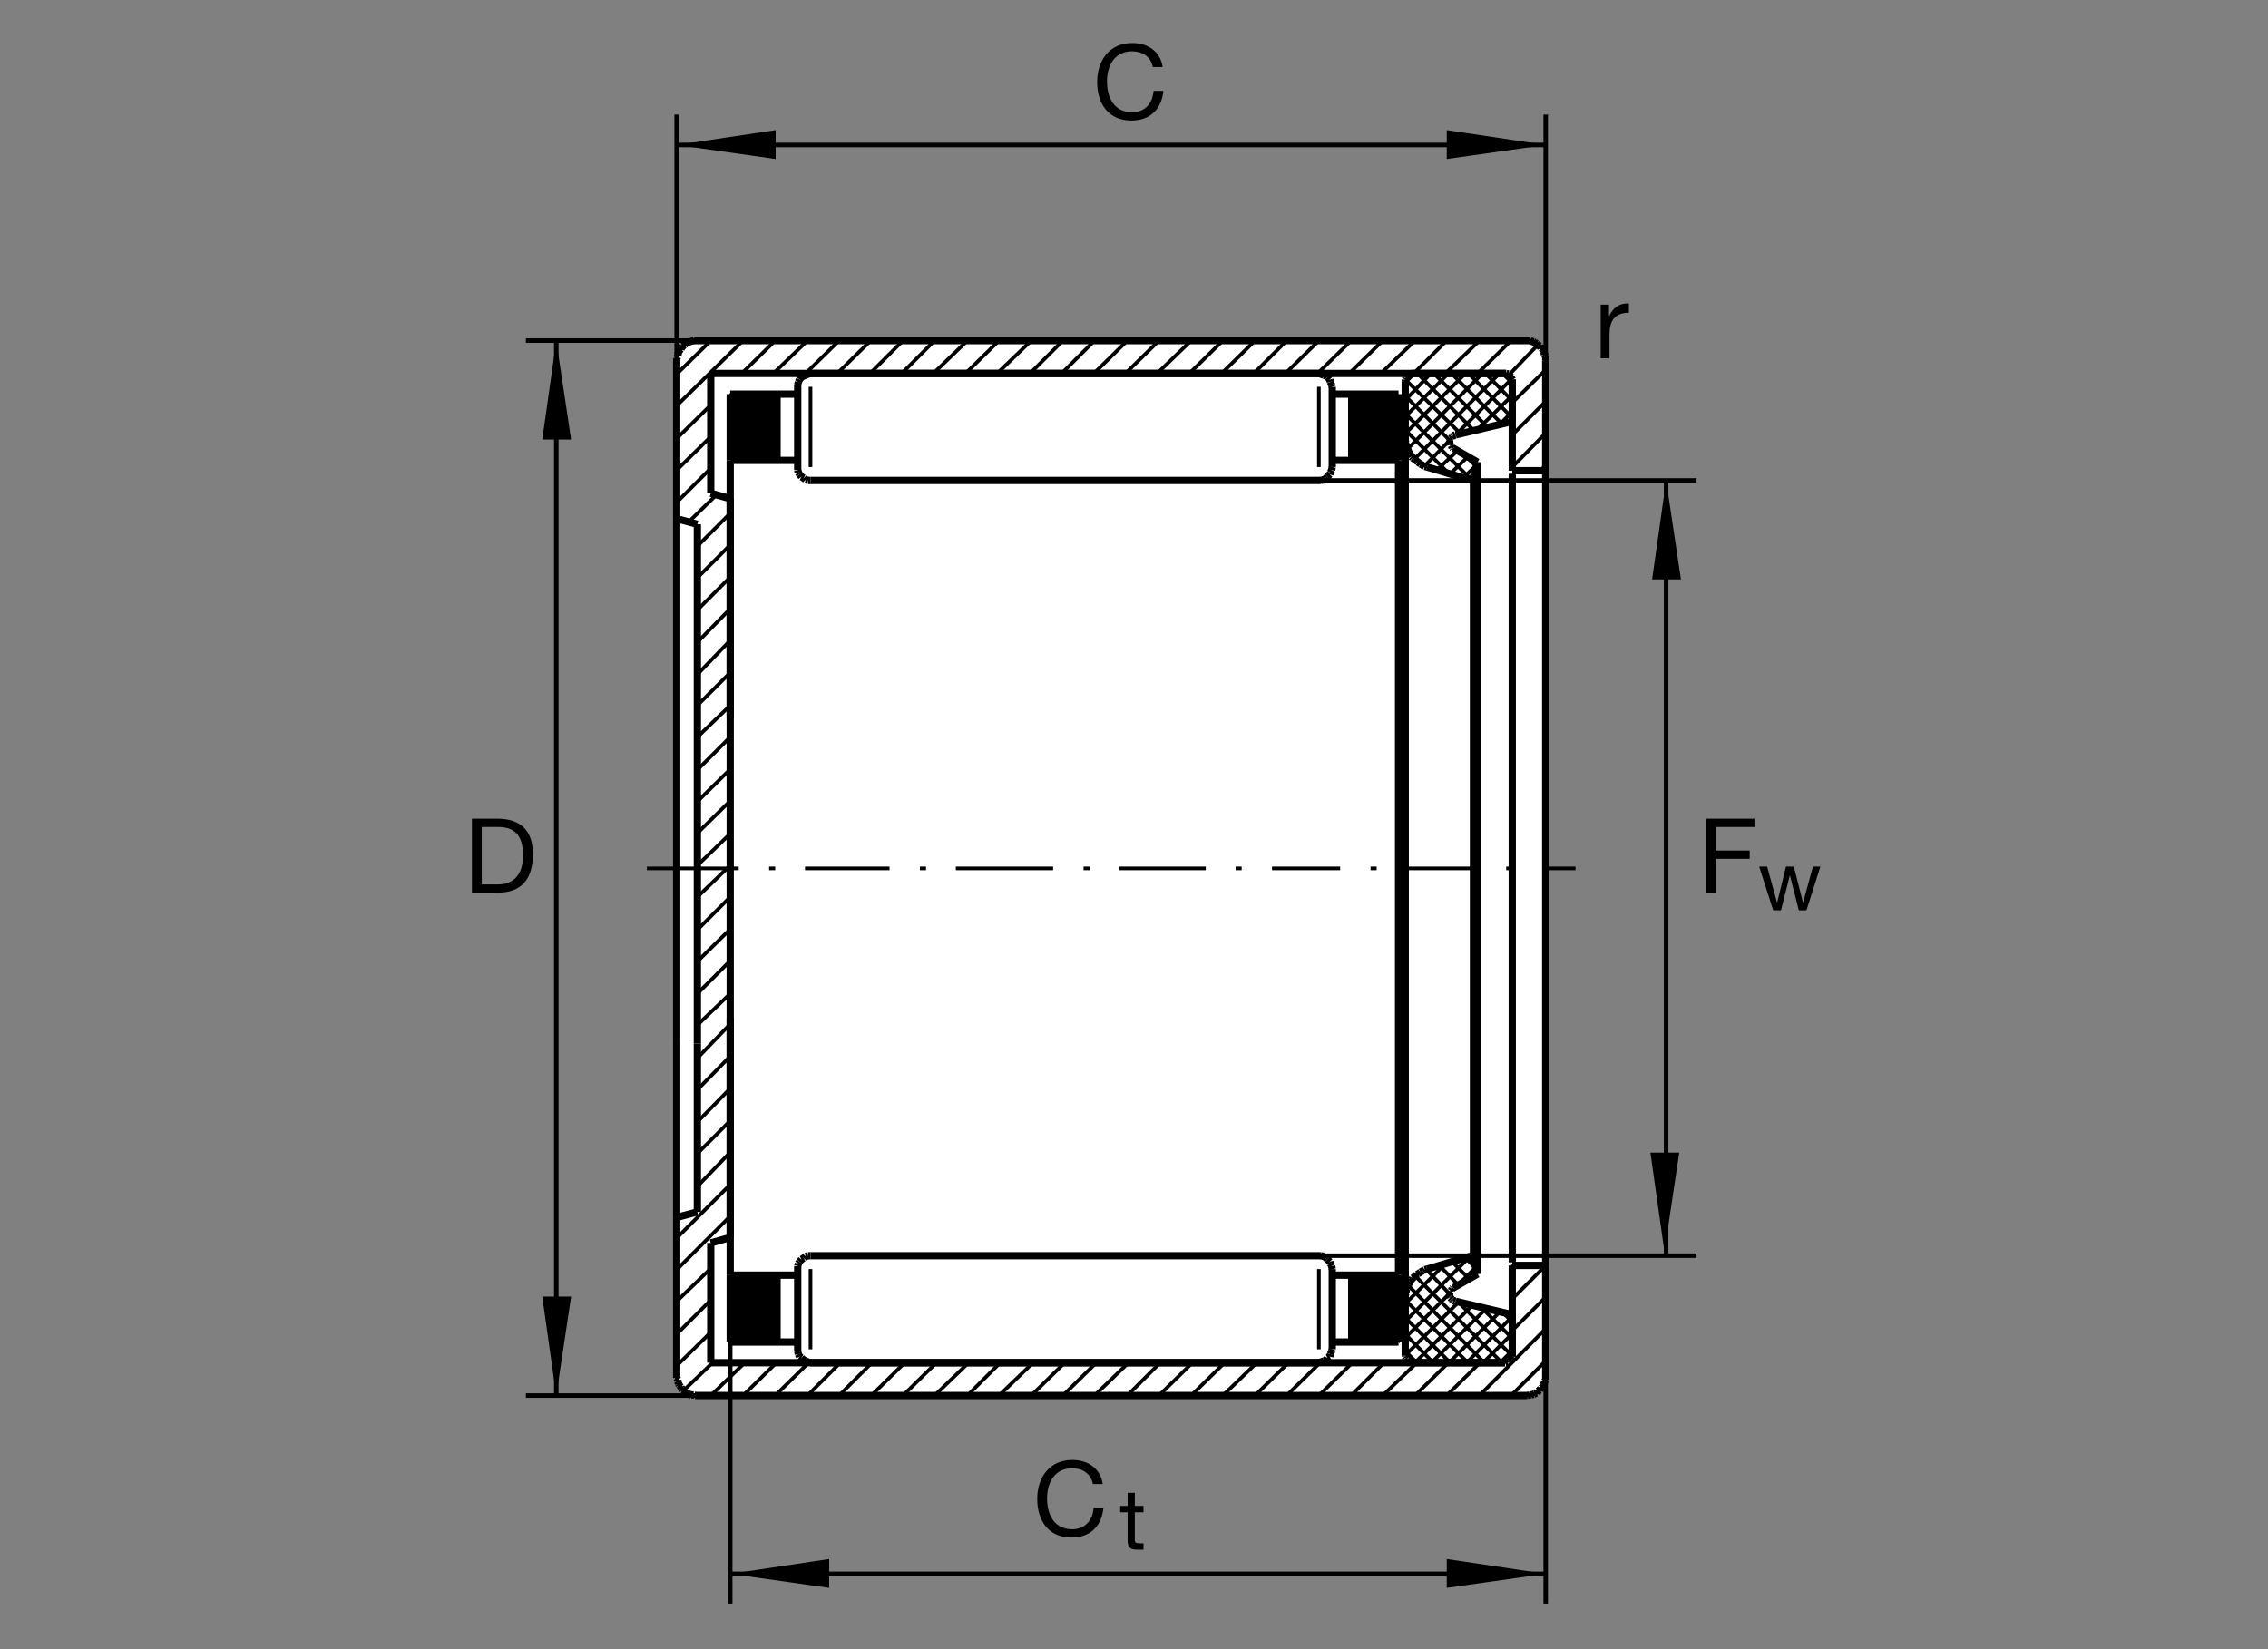 <?xml version="1.0" encoding="utf-8"?>
<!-- Generator: Adobe Illustrator 22.1.0, SVG Export Plug-In . SVG Version: 6.00 Build 0)  -->
<svg version="1.1" xmlns="http://www.w3.org/2000/svg" xmlns:xlink="http://www.w3.org/1999/xlink" x="0px" y="0px"
	 viewBox="0 0 779.529 566.929" style="enable-background:new 0 0 779.529 566.929;" xml:space="preserve">
<rect x="0" y="0" width="779.529" height="566.929" fill="#808080" stroke="none"/>
<style type="text/css">
	.st0{fill:none;}
	.st1{fill-rule:evenodd;clip-rule:evenodd;fill:#FFFFFF;}
	
		.st2{fill-rule:evenodd;clip-rule:evenodd;fill:none;stroke:#000000;stroke-width:1.25;stroke-linejoin:round;stroke-miterlimit:10;}
	.st3{fill-rule:evenodd;clip-rule:evenodd;fill:none;stroke:#000000;stroke-width:2.5;stroke-linejoin:round;stroke-miterlimit:10;}
	
		.st4{fill-rule:evenodd;clip-rule:evenodd;fill:none;stroke:#000000;stroke-width:1.559;stroke-linejoin:round;stroke-miterlimit:10;}
	.st5{fill-rule:evenodd;clip-rule:evenodd;}
</style>
<g id="Ebene_1">
	<rect class="st0" width="779.529" height="566.929"/>
	<polyline class="st1" points="525.003,479.739 238.857,479.739 238.438,479.529 237.605,479.529 235.721,478.902 235.303,478.277 
		234.678,477.857 234.261,477.232 234.051,476.812 233.423,476.184 233.213,475.769 233.003,474.929 233.003,474.304 
		232.586,473.679 232.586,123.155 233.003,122.527 233.003,121.9 233.213,121.065 233.423,120.645 234.051,120.017 234.261,119.6 
		234.678,118.972 235.303,118.557 235.721,118.137 236.353,117.72 237.605,117.3 238.438,117.095 525.837,117.095 526.258,117.3 
		527.095,117.508 527.513,117.72 528.14,118.137 528.557,118.557 529.182,118.972 529.6,119.6 530.229,120.017 530.44,120.645 
		530.645,121.065 530.857,121.9 531.272,122.527 531.272,474.304 530.857,474.929 530.645,475.769 530.44,476.184 530.229,476.812 
		529.6,477.232 529.182,477.857 528.557,478.277 528.14,478.902 527.513,479.112 527.095,479.324 526.258,479.529 525.837,479.529 
		525.003,479.739 	"/>
	<polygon class="st2" points="525.003,479.739 238.857,479.739 238.438,479.529 237.605,479.529 235.721,478.902 235.303,478.277 
		234.678,477.857 234.261,477.232 234.051,476.812 233.423,476.184 233.213,475.769 233.003,474.929 233.003,474.304 
		232.586,473.679 232.586,123.155 233.003,122.527 233.003,121.9 233.213,121.065 233.423,120.645 234.051,120.017 234.261,119.6 
		234.678,118.972 235.303,118.557 235.721,118.137 236.353,117.72 237.605,117.3 238.438,117.095 525.837,117.095 526.258,117.3 
		527.095,117.508 527.513,117.72 528.14,118.137 528.557,118.557 529.182,118.972 529.6,119.6 530.229,120.017 530.44,120.645 
		530.645,121.065 530.857,121.9 531.272,122.527 531.272,474.304 530.857,474.929 530.645,475.769 530.44,476.184 530.229,476.812 
		529.6,477.232 529.182,477.857 528.557,478.277 528.14,478.902 527.513,479.112 527.095,479.324 526.258,479.529 525.837,479.529 	
		"/>
	<line class="st3" x1="519.778" y1="162.866" x2="519.778" y2="433.963"/>
	<line class="st3" x1="531.272" y1="435.01" x2="531.272" y2="161.822"/>
	<line class="st3" x1="482.988" y1="131.096" x2="482.988" y2="130.469"/>
	<line class="st3" x1="482.988" y1="130.469" x2="483.198" y2="130.052"/>
	<line class="st3" x1="483.198" y1="130.052" x2="483.616" y2="129.632"/>
	<line class="st3" x1="483.616" y1="129.632" x2="483.823" y2="129.217"/>
	<line class="st3" x1="483.823" y1="129.217" x2="484.243" y2="129.004"/>
	<line class="st3" x1="484.243" y1="129.004" x2="484.663" y2="128.592"/>
	<line class="st3" x1="484.663" y1="128.592" x2="485.081" y2="128.377"/>
	<line class="st3" x1="485.081" y1="128.377" x2="517.688" y2="128.377"/>
	<line class="st3" x1="517.688" y1="128.377" x2="518.313" y2="128.592"/>
	<line class="st3" x1="518.313" y1="128.592" x2="518.526" y2="129.004"/>
	<line class="st3" x1="518.526" y1="129.004" x2="518.943" y2="129.217"/>
	<line class="st3" x1="518.943" y1="129.217" x2="519.361" y2="129.632"/>
	<line class="st3" x1="519.361" y1="129.632" x2="519.57" y2="130.052"/>
	<line class="st3" x1="519.57" y1="130.052" x2="519.778" y2="130.469"/>
	<line class="st3" x1="519.778" y1="130.469" x2="519.778" y2="144.895"/>
	<line class="st3" x1="519.778" y1="144.895" x2="500.339" y2="149.49"/>
	<line class="st3" x1="500.339" y1="149.49" x2="500.132" y2="149.49"/>
	<line class="st3" x1="500.132" y1="149.49" x2="499.504" y2="149.7"/>
	<line class="st3" x1="499.504" y1="149.7" x2="499.29" y2="149.905"/>
	<line class="st3" x1="499.29" y1="149.905" x2="499.087" y2="150.117"/>
	<line class="st3" x1="499.087" y1="150.117" x2="498.875" y2="150.535"/>
	<line class="st3" x1="498.875" y1="150.535" x2="498.457" y2="150.745"/>
	<line class="st3" x1="498.457" y1="150.745" x2="498.457" y2="151.167"/>
	<line class="st3" x1="498.457" y1="151.167" x2="498.25" y2="151.37"/>
	<line class="st3" x1="498.25" y1="151.37" x2="498.25" y2="152.207"/>
	<line class="st3" x1="498.25" y1="152.207" x2="498.457" y2="152.832"/>
	<line class="st3" x1="498.457" y1="152.832" x2="498.457" y2="153.045"/>
	<line class="st3" x1="498.457" y1="153.045" x2="498.875" y2="153.255"/>
	<line class="st3" x1="498.875" y1="153.255" x2="499.087" y2="153.88"/>
	<line class="st3" x1="499.087" y1="153.88" x2="499.29" y2="154.087"/>
	<line class="st3" x1="499.29" y1="154.087" x2="499.504" y2="154.087"/>
	<line class="st3" x1="499.504" y1="154.087" x2="507.864" y2="158.897"/>
	<line class="st3" x1="507.864" y1="158.897" x2="505.981" y2="165.169"/>
	<line class="st3" x1="505.981" y1="165.169" x2="490.513" y2="160.569"/>
	<line class="st3" x1="490.513" y1="160.569" x2="489.681" y2="160.357"/>
	<line class="st3" x1="489.681" y1="160.357" x2="489.053" y2="159.944"/>
	<line class="st3" x1="489.053" y1="159.944" x2="488.216" y2="159.522"/>
	<line class="st3" x1="488.216" y1="159.522" x2="487.381" y2="158.897"/>
	<line class="st3" x1="487.381" y1="158.897" x2="486.961" y2="158.479"/>
	<line class="st3" x1="486.961" y1="158.479" x2="486.128" y2="157.852"/>
	<line class="st3" x1="486.128" y1="157.852" x2="485.503" y2="157.429"/>
	<line class="st3" x1="485.503" y1="157.429" x2="485.081" y2="157.014"/>
	<line class="st3" x1="485.081" y1="157.014" x2="484.663" y2="156.177"/>
	<line class="st3" x1="484.663" y1="156.177" x2="484.243" y2="155.342"/>
	<line class="st3" x1="484.243" y1="155.342" x2="483.823" y2="154.505"/>
	<line class="st3" x1="483.823" y1="154.505" x2="483.616" y2="153.88"/>
	<line class="st3" x1="483.616" y1="153.88" x2="483.198" y2="153.045"/>
	<line class="st3" x1="483.198" y1="153.045" x2="483.198" y2="152.207"/>
	<line class="st3" x1="483.198" y1="152.207" x2="482.988" y2="151.37"/>
	<line class="st3" x1="482.988" y1="151.37" x2="482.988" y2="131.096"/>
	<line class="st2" x1="516.433" y1="128.377" x2="519.778" y2="131.724"/>
	<line class="st2" x1="519.778" y1="137.783" x2="510.583" y2="128.377"/>
	<line class="st2" x1="504.729" y1="128.377" x2="519.778" y2="143.64"/>
	<line class="st2" x1="516.221" y1="145.73" x2="498.875" y2="128.377"/>
	<line class="st2" x1="492.815" y1="128.377" x2="511.208" y2="146.773"/>
	<line class="st2" x1="506.611" y1="148.025" x2="487.171" y2="128.377"/>
	<line class="st2" x1="482.988" y1="130.469" x2="502.009" y2="149.075"/>
	<line class="st2" x1="507.656" y1="160.569" x2="503.059" y2="156.177"/>
	<line class="st2" x1="498.25" y1="151.37" x2="482.988" y2="136.116"/>
	<line class="st2" x1="482.988" y1="142.176" x2="505.981" y2="165.169"/>
	<line class="st2" x1="498.04" y1="162.866" x2="482.988" y2="147.82"/>
	<line class="st2" x1="483.823" y1="154.505" x2="489.471" y2="160.357"/>
	<line class="st2" x1="503.059" y1="164.124" x2="507.864" y2="159.522"/>
	<line class="st2" x1="519.778" y1="141.548" x2="515.388" y2="145.938"/>
	<line class="st2" x1="504.52" y1="157.014" x2="498.457" y2="162.866"/>
	<line class="st2" x1="493.857" y1="161.614" x2="500.969" y2="154.925"/>
	<line class="st2" x1="507.864" y1="147.608" x2="519.778" y2="135.904"/>
	<line class="st2" x1="519.57" y1="130.257" x2="500.339" y2="149.49"/>
	<line class="st2" x1="498.457" y1="151.167" x2="489.471" y2="160.357"/>
	<line class="st2" x1="486.128" y1="157.852" x2="515.388" y2="128.377"/>
	<line class="st2" x1="509.534" y1="128.377" x2="483.823" y2="154.3"/>
	<line class="st2" x1="482.988" y1="149.075" x2="503.684" y2="128.377"/>
	<line class="st2" x1="497.83" y1="128.377" x2="482.988" y2="143.22"/>
	<line class="st2" x1="482.988" y1="137.576" x2="491.768" y2="128.377"/>
	<line class="st2" x1="486.128" y1="128.377" x2="482.988" y2="131.516"/>
	<line class="st3" x1="482.988" y1="465.945" x2="482.988" y2="466.363"/>
	<line class="st3" x1="482.988" y1="466.363" x2="483.198" y2="466.78"/>
	<line class="st3" x1="483.198" y1="466.78" x2="483.616" y2="467.198"/>
	<line class="st3" x1="483.616" y1="467.198" x2="483.823" y2="467.62"/>
	<line class="st3" x1="483.823" y1="467.62" x2="484.243" y2="467.825"/>
	<line class="st3" x1="484.243" y1="467.825" x2="484.663" y2="468.245"/>
	<line class="st3" x1="484.663" y1="468.245" x2="485.081" y2="468.245"/>
	<line class="st3" x1="485.081" y1="468.245" x2="485.503" y2="468.455"/>
	<line class="st3" x1="485.503" y1="468.455" x2="517.271" y2="468.455"/>
	<line class="st3" x1="517.271" y1="468.455" x2="517.688" y2="468.245"/>
	<line class="st3" x1="517.688" y1="468.245" x2="518.313" y2="468.245"/>
	<line class="st3" x1="518.313" y1="468.245" x2="518.526" y2="467.825"/>
	<line class="st3" x1="518.526" y1="467.825" x2="518.943" y2="467.62"/>
	<line class="st3" x1="518.943" y1="467.62" x2="519.361" y2="467.198"/>
	<line class="st3" x1="519.361" y1="467.198" x2="519.57" y2="466.78"/>
	<line class="st3" x1="519.57" y1="466.78" x2="519.778" y2="466.363"/>
	<line class="st3" x1="519.778" y1="466.363" x2="519.778" y2="451.944"/>
	<line class="st3" x1="519.778" y1="451.944" x2="500.339" y2="447.346"/>
	<line class="st3" x1="500.339" y1="447.346" x2="500.132" y2="447.346"/>
	<line class="st3" x1="500.132" y1="447.346" x2="499.504" y2="447.132"/>
	<line class="st3" x1="499.504" y1="447.132" x2="499.29" y2="446.924"/>
	<line class="st3" x1="499.29" y1="446.924" x2="499.087" y2="446.709"/>
	<line class="st3" x1="499.087" y1="446.709" x2="498.875" y2="446.507"/>
	<line class="st3" x1="498.875" y1="446.507" x2="498.457" y2="446.084"/>
	<line class="st3" x1="498.457" y1="446.084" x2="498.457" y2="445.669"/>
	<line class="st3" x1="498.457" y1="445.669" x2="498.25" y2="445.459"/>
	<line class="st3" x1="498.25" y1="445.459" x2="498.25" y2="444.622"/>
	<line class="st3" x1="498.25" y1="444.622" x2="498.457" y2="443.997"/>
	<line class="st3" x1="498.457" y1="443.997" x2="498.457" y2="443.787"/>
	<line class="st3" x1="498.457" y1="443.787" x2="498.875" y2="443.577"/>
	<line class="st3" x1="498.875" y1="443.577" x2="499.087" y2="442.952"/>
	<line class="st3" x1="499.087" y1="442.952" x2="499.29" y2="442.742"/>
	<line class="st3" x1="499.29" y1="442.742" x2="499.504" y2="442.742"/>
	<line class="st3" x1="499.504" y1="442.742" x2="507.864" y2="437.932"/>
	<line class="st3" x1="507.864" y1="437.932" x2="505.981" y2="431.668"/>
	<line class="st3" x1="505.981" y1="431.668" x2="490.513" y2="436.262"/>
	<line class="st3" x1="490.513" y1="436.262" x2="489.681" y2="436.472"/>
	<line class="st3" x1="489.681" y1="436.472" x2="489.053" y2="436.892"/>
	<line class="st3" x1="489.053" y1="436.892" x2="488.216" y2="437.307"/>
	<line class="st3" x1="488.216" y1="437.307" x2="487.381" y2="437.932"/>
	<line class="st3" x1="487.381" y1="437.932" x2="486.961" y2="438.147"/>
	<line class="st3" x1="486.961" y1="438.147" x2="486.128" y2="438.98"/>
	<line class="st3" x1="486.128" y1="438.98" x2="485.503" y2="439.397"/>
	<line class="st3" x1="485.503" y1="439.397" x2="485.081" y2="440.025"/>
	<line class="st3" x1="485.081" y1="440.025" x2="484.663" y2="440.652"/>
	<line class="st3" x1="484.663" y1="440.652" x2="484.243" y2="441.487"/>
	<line class="st3" x1="484.243" y1="441.487" x2="483.823" y2="442.327"/>
	<line class="st3" x1="483.823" y1="442.327" x2="483.616" y2="442.952"/>
	<line class="st3" x1="483.616" y1="442.952" x2="483.198" y2="443.787"/>
	<line class="st3" x1="483.198" y1="443.787" x2="483.198" y2="444.622"/>
	<line class="st3" x1="483.198" y1="444.622" x2="482.988" y2="445.459"/>
	<line class="st3" x1="482.988" y1="445.459" x2="482.988" y2="465.945"/>
	<line class="st2" x1="515.594" y1="468.455" x2="519.778" y2="464.273"/>
	<line class="st2" x1="519.778" y1="458.418" x2="509.746" y2="468.455"/>
	<line class="st2" x1="504.102" y1="468.455" x2="519.778" y2="452.569"/>
	<line class="st2" x1="515.594" y1="450.896" x2="498.04" y2="468.455"/>
	<line class="st2" x1="491.98" y1="468.455" x2="510.789" y2="449.851"/>
	<line class="st2" x1="505.981" y1="448.804" x2="486.333" y2="468.455"/>
	<line class="st2" x1="482.988" y1="465.945" x2="501.172" y2="447.759"/>
	<line class="st2" x1="507.441" y1="435.428" x2="501.172" y2="441.697"/>
	<line class="st2" x1="498.25" y1="444.622" x2="482.988" y2="459.881"/>
	<line class="st2" x1="482.988" y1="454.236" x2="505.354" y2="431.873"/>
	<line class="st2" x1="496.785" y1="434.383" x2="482.988" y2="448.177"/>
	<line class="st2" x1="484.663" y1="440.652" x2="488.008" y2="437.307"/>
	<line class="st2" x1="503.684" y1="432.5" x2="507.656" y2="436.262"/>
	<line class="st2" x1="519.778" y1="454.449" x2="516.433" y2="451.104"/>
	<line class="st2" x1="504.937" y1="439.607" x2="499.087" y2="433.753"/>
	<line class="st2" x1="494.697" y1="435.01" x2="501.172" y2="441.697"/>
	<line class="st2" x1="508.909" y1="449.224" x2="519.778" y2="460.093"/>
	<line class="st2" x1="519.778" y1="466.153" x2="501.382" y2="447.759"/>
	<line class="st2" x1="498.25" y1="444.832" x2="490.098" y2="436.262"/>
	<line class="st2" x1="486.333" y1="438.56" x2="516.221" y2="468.455"/>
	<line class="st2" x1="510.161" y1="468.455" x2="484.038" y2="441.905"/>
	<line class="st2" x1="482.988" y1="446.924" x2="504.52" y2="468.455"/>
	<line class="st2" x1="498.457" y1="468.455" x2="482.988" y2="452.984"/>
	<line class="st2" x1="482.988" y1="458.628" x2="492.605" y2="468.455"/>
	<line class="st2" x1="486.961" y1="468.455" x2="482.988" y2="464.48"/>
	<line class="st3" x1="482.988" y1="150.745" x2="482.988" y2="446.084"/>
	<line class="st4" x1="505.981" y1="165.169" x2="505.981" y2="431.668"/>
	<line class="st3" x1="507.864" y1="158.897" x2="507.864" y2="437.932"/>
	<line class="st3" x1="232.586" y1="239.783" x2="232.586" y2="357.044"/>
	<line class="st3" x1="239.695" y1="358.721" x2="239.695" y2="416.619"/>
	<line class="st3" x1="239.695" y1="416.619" x2="232.586" y2="418.499"/>
	<line class="st3" x1="232.586" y1="418.499" x2="232.586" y2="473.679"/>
	<line class="st3" x1="232.586" y1="473.679" x2="233.003" y2="474.304"/>
	<line class="st3" x1="233.003" y1="474.304" x2="233.003" y2="474.929"/>
	<line class="st3" x1="233.003" y1="474.929" x2="233.213" y2="475.769"/>
	<line class="st3" x1="233.213" y1="475.769" x2="233.423" y2="476.184"/>
	<line class="st3" x1="233.423" y1="476.184" x2="234.051" y2="476.812"/>
	<line class="st3" x1="234.051" y1="476.812" x2="234.261" y2="477.232"/>
	<line class="st3" x1="234.261" y1="477.232" x2="234.678" y2="477.857"/>
	<line class="st3" x1="234.678" y1="477.857" x2="235.303" y2="478.277"/>
	<line class="st3" x1="235.303" y1="478.277" x2="235.721" y2="478.902"/>
	<line class="st3" x1="235.721" y1="478.902" x2="236.353" y2="479.112"/>
	<line class="st3" x1="236.353" y1="479.112" x2="236.978" y2="479.324"/>
	<line class="st3" x1="236.978" y1="479.324" x2="237.605" y2="479.529"/>
	<line class="st3" x1="237.605" y1="479.529" x2="238.438" y2="479.529"/>
	<line class="st3" x1="238.438" y1="479.529" x2="238.857" y2="479.739"/>
	<line class="st3" x1="238.857" y1="479.739" x2="525.003" y2="479.739"/>
	<line class="st3" x1="525.003" y1="479.739" x2="525.837" y2="479.529"/>
	<line class="st3" x1="525.837" y1="479.529" x2="526.258" y2="479.529"/>
	<line class="st3" x1="526.258" y1="479.529" x2="527.095" y2="479.324"/>
	<line class="st3" x1="527.095" y1="479.324" x2="527.513" y2="479.112"/>
	<line class="st3" x1="527.513" y1="479.112" x2="528.14" y2="478.902"/>
	<line class="st3" x1="528.14" y1="478.902" x2="528.557" y2="478.277"/>
	<line class="st3" x1="528.557" y1="478.277" x2="529.182" y2="477.857"/>
	<line class="st3" x1="529.182" y1="477.857" x2="529.6" y2="477.232"/>
	<line class="st3" x1="529.6" y1="477.232" x2="530.229" y2="476.812"/>
	<line class="st3" x1="530.229" y1="476.812" x2="530.44" y2="476.184"/>
	<line class="st3" x1="530.44" y1="476.184" x2="530.645" y2="475.769"/>
	<line class="st3" x1="530.645" y1="475.769" x2="530.857" y2="474.929"/>
	<line class="st3" x1="530.857" y1="474.929" x2="531.272" y2="474.304"/>
	<line class="st3" x1="531.272" y1="474.304" x2="531.272" y2="435.01"/>
	<line class="st3" x1="531.272" y1="435.01" x2="519.778" y2="435.01"/>
	<line class="st3" x1="519.778" y1="435.01" x2="519.778" y2="466.363"/>
	<line class="st3" x1="519.778" y1="466.363" x2="519.57" y2="466.78"/>
	<line class="st3" x1="519.57" y1="466.78" x2="519.361" y2="467.198"/>
	<line class="st3" x1="519.361" y1="467.198" x2="518.943" y2="467.62"/>
	<line class="st3" x1="518.943" y1="467.62" x2="518.526" y2="467.825"/>
	<line class="st3" x1="518.526" y1="467.825" x2="518.313" y2="468.245"/>
	<line class="st3" x1="518.313" y1="468.245" x2="517.688" y2="468.245"/>
	<line class="st3" x1="517.688" y1="468.245" x2="517.271" y2="468.455"/>
	<line class="st3" x1="517.271" y1="468.455" x2="244.292" y2="468.455"/>
	<line class="st3" x1="244.292" y1="468.455" x2="244.292" y2="427.276"/>
	<line class="st3" x1="244.292" y1="427.276" x2="250.981" y2="425.396"/>
	<line class="st3" x1="250.981" y1="425.396" x2="250.981" y2="349.942"/>
	<line class="st3" x1="250.981" y1="246.895" x2="250.981" y2="171.438"/>
	<line class="st3" x1="250.981" y1="171.438" x2="244.292" y2="169.556"/>
	<line class="st3" x1="244.292" y1="169.556" x2="244.292" y2="128.377"/>
	<line class="st3" x1="244.292" y1="128.377" x2="517.688" y2="128.377"/>
	<line class="st3" x1="517.688" y1="128.377" x2="518.313" y2="128.592"/>
	<line class="st3" x1="518.313" y1="128.592" x2="518.526" y2="129.004"/>
	<line class="st3" x1="518.526" y1="129.004" x2="518.943" y2="129.217"/>
	<line class="st3" x1="518.943" y1="129.217" x2="519.361" y2="129.632"/>
	<line class="st3" x1="519.361" y1="129.632" x2="519.57" y2="130.052"/>
	<line class="st3" x1="519.57" y1="130.052" x2="519.778" y2="130.469"/>
	<line class="st3" x1="519.778" y1="130.469" x2="519.778" y2="161.822"/>
	<line class="st3" x1="519.778" y1="161.822" x2="531.272" y2="161.822"/>
	<line class="st3" x1="531.272" y1="161.822" x2="531.272" y2="123.992"/>
	<line class="st3" x1="531.272" y1="123.992" x2="531.272" y2="122.527"/>
	<line class="st3" x1="531.272" y1="122.527" x2="530.857" y2="121.9"/>
	<line class="st3" x1="530.857" y1="121.9" x2="530.645" y2="121.065"/>
	<line class="st3" x1="530.645" y1="121.065" x2="530.44" y2="120.645"/>
	<line class="st3" x1="530.44" y1="120.645" x2="530.229" y2="120.017"/>
	<line class="st3" x1="530.229" y1="120.017" x2="529.6" y2="119.6"/>
	<line class="st3" x1="529.6" y1="119.6" x2="529.182" y2="118.972"/>
	<line class="st3" x1="529.182" y1="118.972" x2="528.557" y2="118.557"/>
	<line class="st3" x1="528.557" y1="118.557" x2="528.14" y2="118.137"/>
	<line class="st3" x1="528.14" y1="118.137" x2="527.513" y2="117.72"/>
	<line class="st3" x1="527.513" y1="117.72" x2="527.095" y2="117.508"/>
	<line class="st3" x1="527.095" y1="117.508" x2="526.258" y2="117.3"/>
	<line class="st3" x1="526.258" y1="117.3" x2="525.837" y2="117.095"/>
	<line class="st3" x1="525.837" y1="117.095" x2="238.438" y2="117.095"/>
	<line class="st3" x1="238.438" y1="117.095" x2="237.605" y2="117.3"/>
	<line class="st3" x1="237.605" y1="117.3" x2="236.978" y2="117.508"/>
	<line class="st3" x1="236.978" y1="117.508" x2="236.353" y2="117.72"/>
	<line class="st3" x1="236.353" y1="117.72" x2="235.721" y2="118.137"/>
	<line class="st3" x1="235.721" y1="118.137" x2="235.303" y2="118.557"/>
	<line class="st3" x1="235.303" y1="118.557" x2="234.678" y2="118.972"/>
	<line class="st3" x1="234.678" y1="118.972" x2="234.261" y2="119.6"/>
	<line class="st3" x1="234.261" y1="119.6" x2="234.051" y2="120.017"/>
	<line class="st3" x1="234.051" y1="120.017" x2="233.423" y2="120.645"/>
	<line class="st3" x1="233.423" y1="120.645" x2="233.213" y2="121.065"/>
	<line class="st3" x1="233.213" y1="121.065" x2="233.003" y2="121.9"/>
	<line class="st3" x1="233.003" y1="121.9" x2="233.003" y2="122.527"/>
	<line class="st3" x1="233.003" y1="122.527" x2="232.586" y2="123.155"/>
	<line class="st3" x1="232.586" y1="123.155" x2="232.586" y2="178.335"/>
	<line class="st3" x1="232.586" y1="178.335" x2="239.695" y2="180.218"/>
	<line class="st3" x1="239.695" y1="180.218" x2="239.695" y2="358.721"/>
	<line class="st2" x1="519.361" y1="479.739" x2="531.272" y2="467.825"/>
	<line class="st2" x1="531.272" y1="456.748" x2="508.494" y2="479.739"/>
	<line class="st2" x1="497.202" y1="479.739" x2="508.696" y2="468.455"/>
	<line class="st2" x1="519.778" y1="457.376" x2="531.272" y2="445.879"/>
	<line class="st2" x1="531.272" y1="435.01" x2="519.778" y2="446.507"/>
	<line class="st2" x1="497.83" y1="468.455" x2="486.333" y2="479.739"/>
	<line class="st2" x1="475.259" y1="479.739" x2="486.961" y2="468.455"/>
	<line class="st2" x1="519.778" y1="435.218" x2="519.988" y2="435.01"/>
	<line class="st2" x1="475.674" y1="468.455" x2="464.39" y2="479.739"/>
	<line class="st2" x1="453.311" y1="479.739" x2="464.807" y2="468.455"/>
	<line class="st2" x1="453.728" y1="468.455" x2="442.231" y2="479.739"/>
	<line class="st2" x1="431.362" y1="479.739" x2="442.859" y2="468.455"/>
	<line class="st2" x1="431.992" y1="468.455" x2="420.283" y2="479.739"/>
	<line class="st2" x1="409.414" y1="479.739" x2="420.911" y2="468.455"/>
	<line class="st2" x1="409.836" y1="468.455" x2="398.34" y2="479.739"/>
	<line class="st2" x1="387.473" y1="479.739" x2="398.757" y2="468.455"/>
	<line class="st2" x1="387.888" y1="468.455" x2="376.182" y2="479.739"/>
	<line class="st2" x1="365.315" y1="479.739" x2="376.809" y2="468.455"/>
	<line class="st2" x1="365.94" y1="468.455" x2="354.443" y2="479.739"/>
	<line class="st2" x1="343.365" y1="479.739" x2="355.071" y2="468.455"/>
	<line class="st2" x1="343.784" y1="468.455" x2="332.496" y2="479.739"/>
	<line class="st2" x1="321.211" y1="479.739" x2="332.917" y2="468.455"/>
	<line class="st2" x1="321.836" y1="468.455" x2="310.342" y2="479.739"/>
	<line class="st2" x1="299.473" y1="479.739" x2="310.969" y2="468.455"/>
	<line class="st2" x1="299.683" y1="468.455" x2="288.394" y2="479.739"/>
	<line class="st2" x1="277.527" y1="479.739" x2="288.811" y2="468.455"/>
	<line class="st2" x1="277.942" y1="468.455" x2="266.446" y2="479.739"/>
	<line class="st2" x1="255.371" y1="479.739" x2="266.868" y2="468.455"/>
	<line class="st2" x1="255.999" y1="468.455" x2="244.292" y2="479.739"/>
	<line class="st2" x1="234.888" y1="478.069" x2="244.919" y2="468.455"/>
	<line class="st2" x1="244.292" y1="458.001" x2="232.586" y2="469.5"/>
	<line class="st2" x1="232.586" y1="458.628" x2="244.292" y2="446.924"/>
	<line class="st2" x1="529.39" y1="161.822" x2="531.272" y2="159.944"/>
	<line class="st2" x1="531.272" y1="148.865" x2="519.778" y2="160.569"/>
	<line class="st2" x1="244.292" y1="436.055" x2="232.586" y2="447.346"/>
	<line class="st2" x1="232.586" y1="436.472" x2="250.981" y2="418.079"/>
	<line class="st2" x1="519.778" y1="149.49" x2="531.272" y2="137.996"/>
	<line class="st2" x1="531.272" y1="127.127" x2="519.778" y2="138.413"/>
	<line class="st2" x1="250.981" y1="407.207" x2="232.586" y2="425.601"/>
	<line class="st2" x1="239.695" y1="407.837" x2="250.981" y2="396.131"/>
	<line class="st2" x1="518.526" y1="129.004" x2="528.557" y2="118.557"/>
	<line class="st2" x1="519.361" y1="117.095" x2="507.864" y2="128.377"/>
	<line class="st2" x1="250.981" y1="385.261" x2="239.695" y2="396.551"/>
	<line class="st2" x1="239.695" y1="385.679" x2="250.981" y2="374.182"/>
	<line class="st2" x1="496.785" y1="128.377" x2="508.494" y2="117.095"/>
	<line class="st2" x1="497.202" y1="117.095" x2="485.921" y2="128.377"/>
	<line class="st2" x1="250.981" y1="363.106" x2="239.695" y2="374.602"/>
	<line class="st2" x1="239.695" y1="363.731" x2="250.981" y2="352.029"/>
	<line class="st2" x1="474.629" y1="128.377" x2="486.333" y2="117.095"/>
	<line class="st2" x1="475.259" y1="117.095" x2="463.757" y2="128.377"/>
	<line class="st2" x1="251.077" y1="341.485" x2="239.553" y2="352.508"/>
	<line class="st2" x1="239.371" y1="341.897" x2="251.077" y2="330.196"/>
	<line class="st2" x1="452.888" y1="128.377" x2="464.39" y2="117.095"/>
	<line class="st2" x1="453.311" y1="117.095" x2="441.814" y2="128.377"/>
	<line class="st2" x1="251.077" y1="319.326" x2="239.371" y2="330.821"/>
	<line class="st2" x1="239.371" y1="319.951" x2="251.077" y2="308.247"/>
	<line class="st2" x1="430.947" y1="128.377" x2="442.231" y2="117.095"/>
	<line class="st2" x1="431.362" y1="117.095" x2="419.871" y2="128.377"/>
	<line class="st2" x1="251.077" y1="297.381" x2="239.371" y2="308.665"/>
	<line class="st2" x1="239.371" y1="297.796" x2="251.077" y2="286.511"/>
	<line class="st2" x1="408.787" y1="128.377" x2="420.283" y2="117.095"/>
	<line class="st2" x1="409.414" y1="117.095" x2="397.712" y2="128.377"/>
	<line class="st2" x1="251.077" y1="275.22" x2="239.371" y2="286.719"/>
	<line class="st2" x1="239.371" y1="275.847" x2="251.077" y2="264.356"/>
	<line class="st2" x1="386.839" y1="128.377" x2="398.34" y2="117.095"/>
	<line class="st2" x1="387.473" y1="117.095" x2="375.969" y2="128.377"/>
	<line class="st2" x1="251.077" y1="253.277" x2="239.371" y2="264.981"/>
	<line class="st2" x1="239.371" y1="253.694" x2="251.077" y2="242.41"/>
	<line class="st2" x1="364.896" y1="128.377" x2="376.182" y2="117.095"/>
	<line class="st2" x1="365.315" y1="117.095" x2="354.029" y2="128.377"/>
	<line class="st2" x1="250.981" y1="231.219" x2="239.653" y2="242.542"/>
	<line class="st2" x1="239.695" y1="231.844" x2="250.981" y2="220.139"/>
	<line class="st2" x1="342.74" y1="128.377" x2="354.443" y2="117.095"/>
	<line class="st2" x1="343.365" y1="117.095" x2="331.868" y2="128.377"/>
	<line class="st2" x1="250.981" y1="209.27" x2="239.695" y2="220.764"/>
	<line class="st2" x1="239.695" y1="209.69" x2="250.981" y2="198.399"/>
	<line class="st2" x1="320.792" y1="128.377" x2="332.496" y2="117.095"/>
	<line class="st2" x1="321.211" y1="117.095" x2="309.919" y2="128.377"/>
	<line class="st2" x1="250.981" y1="187.324" x2="239.695" y2="198.609"/>
	<line class="st2" x1="239.695" y1="187.742" x2="250.981" y2="176.45"/>
	<line class="st2" x1="299.053" y1="128.377" x2="310.342" y2="117.095"/>
	<line class="st2" x1="299.263" y1="117.095" x2="287.766" y2="128.377"/>
	<line class="st2" x1="246.172" y1="170.183" x2="236.768" y2="179.378"/>
	<line class="st2" x1="232.586" y1="172.693" x2="244.292" y2="160.987"/>
	<line class="st2" x1="276.897" y1="128.377" x2="288.394" y2="117.095"/>
	<line class="st2" x1="277.527" y1="117.095" x2="265.818" y2="128.377"/>
	<line class="st2" x1="244.292" y1="150.117" x2="232.586" y2="161.614"/>
	<line class="st2" x1="232.586" y1="150.745" x2="244.292" y2="139.248"/>
	<line class="st2" x1="254.951" y1="128.377" x2="266.446" y2="117.095"/>
	<line class="st2" x1="255.371" y1="117.095" x2="232.586" y2="139.458"/>
	<line class="st2" x1="232.586" y1="128.592" x2="244.292" y2="117.095"/>
	<line class="st3" x1="250.981" y1="438.355" x2="250.981" y2="158.269"/>
	<line class="st3" x1="480.691" y1="158.269" x2="480.691" y2="438.355"/>
	<line class="st3" x1="267.076" y1="135.489" x2="274.18" y2="135.489"/>
	<line class="st3" x1="274.18" y1="158.269" x2="267.076" y2="158.269"/>
	<line class="st3" x1="464.597" y1="135.489" x2="457.908" y2="135.489"/>
	<line class="st3" x1="457.908" y1="158.269" x2="464.597" y2="158.269"/>
	<line class="st3" x1="464.597" y1="438.355" x2="480.691" y2="438.355"/>
	<line class="st3" x1="480.691" y1="438.355" x2="480.691" y2="461.345"/>
	<line class="st3" x1="480.691" y1="461.345" x2="464.597" y2="461.345"/>
	<line class="st3" x1="464.597" y1="461.345" x2="464.597" y2="438.355"/>
	<line class="st2" x1="480.691" y1="461.136" x2="480.483" y2="461.345"/>
	<line class="st2" x1="479.646" y1="461.345" x2="480.691" y2="460.301"/>
	<line class="st2" x1="480.691" y1="459.881" x2="479.021" y2="461.345"/>
	<line class="st2" x1="478.396" y1="461.345" x2="480.691" y2="459.046"/>
	<line class="st2" x1="480.691" y1="458.418" x2="477.556" y2="461.345"/>
	<line class="st2" x1="476.719" y1="461.345" x2="480.691" y2="457.581"/>
	<line class="st2" x1="480.691" y1="456.748" x2="476.091" y2="461.345"/>
	<line class="st2" x1="475.464" y1="461.345" x2="480.691" y2="455.911"/>
	<line class="st2" x1="480.691" y1="455.496" x2="474.629" y2="461.345"/>
	<line class="st2" x1="474.001" y1="461.345" x2="480.691" y2="454.656"/>
	<line class="st2" x1="480.691" y1="453.821" x2="473.167" y2="461.345"/>
	<line class="st2" x1="472.332" y1="461.345" x2="480.691" y2="453.196"/>
	<line class="st2" x1="480.691" y1="452.356" x2="471.704" y2="461.345"/>
	<line class="st2" x1="471.077" y1="461.345" x2="480.691" y2="451.521"/>
	<line class="st2" x1="480.691" y1="451.104" x2="470.244" y2="461.345"/>
	<line class="st2" x1="469.615" y1="461.345" x2="480.691" y2="450.266"/>
	<line class="st2" x1="480.691" y1="449.429" x2="468.777" y2="461.345"/>
	<line class="st2" x1="467.939" y1="461.345" x2="480.691" y2="448.804"/>
	<line class="st2" x1="480.691" y1="447.971" x2="467.107" y2="461.345"/>
	<line class="st2" x1="466.685" y1="461.345" x2="480.691" y2="447.132"/>
	<line class="st2" x1="480.691" y1="446.709" x2="465.85" y2="461.345"/>
	<line class="st2" x1="465.225" y1="461.345" x2="480.691" y2="445.879"/>
	<line class="st2" x1="480.691" y1="445.044" x2="464.597" y2="461.136"/>
	<line class="st2" x1="464.597" y1="460.301" x2="480.691" y2="444.417"/>
	<line class="st2" x1="480.691" y1="443.577" x2="464.597" y2="459.673"/>
	<line class="st2" x1="464.597" y1="458.836" x2="480.691" y2="442.742"/>
	<line class="st2" x1="480.691" y1="442.327" x2="464.597" y2="458.418"/>
	<line class="st2" x1="464.597" y1="457.581" x2="480.691" y2="441.487"/>
	<line class="st2" x1="480.691" y1="440.652" x2="464.597" y2="456.748"/>
	<line class="st2" x1="464.597" y1="455.911" x2="480.691" y2="440.025"/>
	<line class="st2" x1="480.691" y1="439.187" x2="464.597" y2="455.283"/>
	<line class="st2" x1="464.597" y1="454.656" x2="480.691" y2="438.355"/>
	<line class="st2" x1="479.856" y1="438.355" x2="464.597" y2="453.821"/>
	<line class="st2" x1="464.597" y1="453.196" x2="479.436" y2="438.355"/>
	<line class="st2" x1="478.604" y1="438.355" x2="464.597" y2="452.356"/>
	<line class="st2" x1="464.597" y1="451.521" x2="477.769" y2="438.355"/>
	<line class="st2" x1="477.136" y1="438.355" x2="464.597" y2="450.896"/>
	<line class="st2" x1="464.597" y1="450.266" x2="476.301" y2="438.355"/>
	<line class="st2" x1="475.464" y1="438.355" x2="464.597" y2="449.429"/>
	<line class="st2" x1="464.597" y1="448.804" x2="475.046" y2="438.355"/>
	<line class="st2" x1="474.209" y1="438.355" x2="464.597" y2="447.971"/>
	<line class="st2" x1="464.597" y1="447.132" x2="473.376" y2="438.355"/>
	<line class="st2" x1="472.542" y1="438.355" x2="464.597" y2="446.507"/>
	<line class="st2" x1="464.597" y1="445.879" x2="471.909" y2="438.355"/>
	<line class="st2" x1="471.077" y1="438.355" x2="464.597" y2="445.044"/>
	<line class="st2" x1="464.597" y1="444.417" x2="470.657" y2="438.355"/>
	<line class="st2" x1="469.827" y1="438.355" x2="464.597" y2="443.577"/>
	<line class="st2" x1="464.597" y1="442.742" x2="468.987" y2="438.355"/>
	<line class="st2" x1="468.149" y1="438.355" x2="464.597" y2="441.905"/>
	<line class="st2" x1="464.597" y1="441.487" x2="467.522" y2="438.355"/>
	<line class="st2" x1="466.895" y1="438.355" x2="464.597" y2="440.652"/>
	<line class="st2" x1="464.597" y1="440.025" x2="466.267" y2="438.355"/>
	<line class="st2" x1="465.432" y1="438.355" x2="464.597" y2="439.187"/>
	<line class="st3" x1="464.597" y1="135.489" x2="480.691" y2="135.489"/>
	<line class="st3" x1="480.691" y1="135.489" x2="480.691" y2="158.269"/>
	<line class="st3" x1="480.691" y1="158.269" x2="464.597" y2="158.269"/>
	<line class="st3" x1="464.597" y1="158.269" x2="464.597" y2="135.489"/>
	<line class="st2" x1="480.691" y1="157.642" x2="480.066" y2="158.269"/>
	<line class="st2" x1="479.436" y1="158.269" x2="480.691" y2="157.014"/>
	<line class="st2" x1="480.691" y1="156.389" x2="478.604" y2="158.269"/>
	<line class="st2" x1="477.769" y1="158.269" x2="480.691" y2="155.55"/>
	<line class="st2" x1="480.691" y1="154.925" x2="477.341" y2="158.269"/>
	<line class="st2" x1="476.511" y1="158.269" x2="480.691" y2="154.087"/>
	<line class="st2" x1="480.691" y1="153.255" x2="475.674" y2="158.269"/>
	<line class="st2" x1="475.046" y1="158.269" x2="480.691" y2="152.417"/>
	<line class="st2" x1="480.691" y1="151.997" x2="474.209" y2="158.269"/>
	<line class="st2" x1="473.584" y1="158.269" x2="480.691" y2="151.167"/>
	<line class="st2" x1="480.691" y1="150.535" x2="472.959" y2="158.269"/>
	<line class="st2" x1="472.122" y1="158.269" x2="480.691" y2="149.7"/>
	<line class="st2" x1="480.691" y1="148.865" x2="471.284" y2="158.269"/>
	<line class="st2" x1="470.657" y1="158.269" x2="480.691" y2="148.025"/>
	<line class="st2" x1="480.691" y1="147.608" x2="469.827" y2="158.269"/>
	<line class="st2" x1="469.192" y1="158.269" x2="480.691" y2="146.773"/>
	<line class="st2" x1="480.691" y1="145.938" x2="468.567" y2="158.269"/>
	<line class="st2" x1="467.734" y1="158.269" x2="480.691" y2="145.308"/>
	<line class="st2" x1="480.691" y1="144.473" x2="466.895" y2="158.269"/>
	<line class="st2" x1="466.267" y1="158.269" x2="480.691" y2="143.64"/>
	<line class="st2" x1="480.691" y1="143.22" x2="465.432" y2="158.269"/>
	<line class="st2" x1="464.807" y1="158.269" x2="480.691" y2="142.386"/>
	<line class="st2" x1="480.691" y1="141.548" x2="464.597" y2="157.642"/>
	<line class="st2" x1="464.597" y1="157.014" x2="480.691" y2="140.921"/>
	<line class="st2" x1="480.691" y1="140.083" x2="464.597" y2="156.177"/>
	<line class="st2" x1="464.597" y1="155.55" x2="480.691" y2="139.248"/>
	<line class="st2" x1="480.691" y1="138.831" x2="464.597" y2="154.925"/>
	<line class="st2" x1="464.597" y1="154.087" x2="480.691" y2="137.996"/>
	<line class="st2" x1="480.691" y1="137.156" x2="464.597" y2="153.255"/>
	<line class="st2" x1="464.597" y1="152.417" x2="480.691" y2="136.529"/>
	<line class="st2" x1="480.691" y1="135.696" x2="464.597" y2="151.792"/>
	<line class="st2" x1="464.597" y1="151.167" x2="480.483" y2="135.489"/>
	<line class="st2" x1="479.646" y1="135.489" x2="464.597" y2="150.535"/>
	<line class="st2" x1="464.597" y1="149.7" x2="478.809" y2="135.489"/>
	<line class="st2" x1="478.184" y1="135.489" x2="464.597" y2="148.865"/>
	<line class="st2" x1="464.597" y1="148.025" x2="477.556" y2="135.489"/>
	<line class="st2" x1="476.719" y1="135.489" x2="464.597" y2="147.398"/>
	<line class="st2" x1="464.597" y1="146.773" x2="476.091" y2="135.489"/>
	<line class="st2" x1="475.259" y1="135.489" x2="464.597" y2="145.938"/>
	<line class="st2" x1="464.597" y1="145.308" x2="474.419" y2="135.489"/>
	<line class="st2" x1="473.584" y1="135.489" x2="464.597" y2="144.473"/>
	<line class="st2" x1="464.597" y1="143.64" x2="473.167" y2="135.489"/>
	<line class="st2" x1="472.332" y1="135.489" x2="464.597" y2="143.015"/>
	<line class="st2" x1="464.597" y1="142.386" x2="471.704" y2="135.489"/>
	<line class="st2" x1="470.869" y1="135.489" x2="464.597" y2="141.548"/>
	<line class="st2" x1="464.597" y1="140.921" x2="470.032" y2="135.489"/>
	<line class="st2" x1="469.192" y1="135.489" x2="464.597" y2="140.083"/>
	<line class="st2" x1="464.597" y1="139.248" x2="468.777" y2="135.489"/>
	<line class="st2" x1="467.939" y1="135.489" x2="464.597" y2="138.413"/>
	<line class="st2" x1="464.597" y1="137.996" x2="467.107" y2="135.489"/>
	<line class="st2" x1="466.477" y1="135.489" x2="464.597" y2="137.156"/>
	<line class="st2" x1="464.597" y1="136.529" x2="465.642" y2="135.489"/>
	<line class="st2" x1="464.807" y1="135.489" x2="464.597" y2="135.696"/>
	<line class="st3" x1="267.076" y1="135.489" x2="250.981" y2="135.489"/>
	<line class="st3" x1="250.981" y1="135.489" x2="250.981" y2="158.269"/>
	<line class="st3" x1="250.981" y1="158.269" x2="267.076" y2="158.269"/>
	<line class="st3" x1="267.076" y1="158.269" x2="267.076" y2="135.489"/>
	<line class="st2" x1="266.868" y1="158.269" x2="267.076" y2="157.852"/>
	<line class="st2" x1="267.076" y1="157.224" x2="266.031" y2="158.269"/>
	<line class="st2" x1="265.403" y1="158.269" x2="267.076" y2="156.599"/>
	<line class="st2" x1="267.076" y1="155.972" x2="264.568" y2="158.269"/>
	<line class="st2" x1="263.941" y1="158.269" x2="267.076" y2="155.132"/>
	<line class="st2" x1="267.076" y1="154.3" x2="263.313" y2="158.269"/>
	<line class="st2" x1="262.476" y1="158.269" x2="267.076" y2="153.462"/>
	<line class="st2" x1="267.076" y1="152.832" x2="261.638" y2="158.269"/>
	<line class="st2" x1="260.806" y1="158.269" x2="267.076" y2="152.207"/>
	<line class="st2" x1="267.076" y1="151.37" x2="260.178" y2="158.269"/>
	<line class="st2" x1="259.551" y1="158.269" x2="267.076" y2="150.745"/>
	<line class="st2" x1="267.076" y1="149.905" x2="258.921" y2="158.269"/>
	<line class="st2" x1="258.089" y1="158.269" x2="267.076" y2="149.075"/>
	<line class="st2" x1="267.076" y1="148.445" x2="257.251" y2="158.269"/>
	<line class="st2" x1="256.417" y1="158.269" x2="267.076" y2="147.82"/>
	<line class="st2" x1="267.076" y1="146.983" x2="255.789" y2="158.269"/>
	<line class="st2" x1="255.159" y1="158.269" x2="267.076" y2="146.355"/>
	<line class="st2" x1="267.076" y1="145.52" x2="254.324" y2="158.269"/>
	<line class="st2" x1="253.696" y1="158.269" x2="267.076" y2="144.68"/>
	<line class="st2" x1="267.076" y1="144.055" x2="252.859" y2="158.269"/>
	<line class="st2" x1="252.026" y1="158.269" x2="267.076" y2="143.428"/>
	<line class="st2" x1="267.076" y1="142.593" x2="251.396" y2="158.269"/>
	<line class="st2" x1="250.981" y1="157.852" x2="267.076" y2="141.966"/>
	<line class="st2" x1="267.076" y1="141.126" x2="250.981" y2="157.224"/>
	<line class="st2" x1="250.981" y1="156.389" x2="267.076" y2="140.296"/>
	<line class="st2" x1="267.076" y1="139.458" x2="250.981" y2="155.55"/>
	<line class="st2" x1="250.981" y1="155.132" x2="267.076" y2="139.038"/>
	<line class="st2" x1="267.076" y1="138.206" x2="250.981" y2="154.3"/>
	<line class="st2" x1="250.981" y1="153.462" x2="267.076" y2="137.576"/>
	<line class="st2" x1="267.076" y1="136.741" x2="250.981" y2="152.832"/>
	<line class="st2" x1="250.981" y1="151.997" x2="267.076" y2="135.904"/>
	<line class="st2" x1="267.076" y1="135.489" x2="250.981" y2="151.37"/>
	<line class="st2" x1="250.981" y1="150.745" x2="266.446" y2="135.489"/>
	<line class="st2" x1="265.611" y1="135.489" x2="250.981" y2="149.905"/>
	<line class="st2" x1="250.981" y1="149.075" x2="264.778" y2="135.489"/>
	<line class="st2" x1="264.355" y1="135.489" x2="250.981" y2="148.445"/>
	<line class="st2" x1="250.981" y1="147.608" x2="263.523" y2="135.489"/>
	<line class="st2" x1="262.684" y1="135.489" x2="250.981" y2="146.983"/>
	<line class="st2" x1="250.981" y1="146.355" x2="261.848" y2="135.489"/>
	<line class="st2" x1="261.221" y1="135.489" x2="250.981" y2="145.52"/>
	<line class="st2" x1="250.981" y1="144.68" x2="260.383" y2="135.489"/>
	<line class="st2" x1="259.969" y1="135.489" x2="250.981" y2="144.055"/>
	<line class="st2" x1="250.981" y1="143.22" x2="259.131" y2="135.489"/>
	<line class="st2" x1="258.293" y1="135.489" x2="250.981" y2="142.593"/>
	<line class="st2" x1="250.981" y1="141.966" x2="257.461" y2="135.489"/>
	<line class="st2" x1="256.831" y1="135.489" x2="250.981" y2="141.126"/>
	<line class="st2" x1="250.981" y1="140.296" x2="255.999" y2="135.489"/>
	<line class="st2" x1="255.371" y1="135.489" x2="250.981" y2="139.458"/>
	<line class="st2" x1="250.981" y1="138.831" x2="254.744" y2="135.489"/>
	<line class="st2" x1="253.909" y1="135.489" x2="250.981" y2="138.206"/>
	<line class="st2" x1="250.981" y1="137.576" x2="253.069" y2="135.489"/>
	<line class="st2" x1="252.444" y1="135.489" x2="250.981" y2="136.741"/>
	<line class="st2" x1="250.981" y1="135.904" x2="251.606" y2="135.489"/>
	<line class="st3" x1="267.076" y1="438.355" x2="250.981" y2="438.355"/>
	<line class="st3" x1="250.981" y1="438.355" x2="250.981" y2="461.345"/>
	<line class="st3" x1="250.981" y1="461.345" x2="267.076" y2="461.345"/>
	<line class="st3" x1="267.076" y1="461.345" x2="267.076" y2="438.355"/>
	<line class="st2" x1="267.076" y1="460.72" x2="266.446" y2="461.345"/>
	<line class="st2" x1="265.818" y1="461.345" x2="267.076" y2="459.881"/>
	<line class="st2" x1="267.076" y1="459.463" x2="264.986" y2="461.345"/>
	<line class="st2" x1="264.355" y1="461.345" x2="267.076" y2="458.628"/>
	<line class="st2" x1="267.076" y1="457.793" x2="263.523" y2="461.345"/>
	<line class="st2" x1="262.684" y1="461.345" x2="267.076" y2="456.953"/>
	<line class="st2" x1="267.076" y1="456.326" x2="261.848" y2="461.345"/>
	<line class="st2" x1="261.434" y1="461.345" x2="267.076" y2="455.701"/>
	<line class="st2" x1="267.076" y1="454.866" x2="260.596" y2="461.345"/>
	<line class="st2" x1="259.969" y1="461.345" x2="267.076" y2="454.236"/>
	<line class="st2" x1="267.076" y1="453.404" x2="259.131" y2="461.345"/>
	<line class="st2" x1="258.293" y1="461.345" x2="267.076" y2="452.569"/>
	<line class="st2" x1="267.076" y1="451.944" x2="257.461" y2="461.345"/>
	<line class="st2" x1="257.042" y1="461.345" x2="267.076" y2="451.311"/>
	<line class="st2" x1="267.076" y1="450.479" x2="256.204" y2="461.345"/>
	<line class="st2" x1="255.371" y1="461.345" x2="267.076" y2="449.851"/>
	<line class="st2" x1="267.076" y1="449.011" x2="254.744" y2="461.345"/>
	<line class="st2" x1="253.909" y1="461.345" x2="267.076" y2="448.177"/>
	<line class="st2" x1="267.076" y1="447.346" x2="253.489" y2="461.345"/>
	<line class="st2" x1="252.654" y1="461.345" x2="267.076" y2="446.924"/>
	<line class="st2" x1="267.076" y1="446.084" x2="251.816" y2="461.345"/>
	<line class="st2" x1="250.981" y1="461.345" x2="267.076" y2="445.459"/>
	<line class="st2" x1="267.076" y1="444.622" x2="250.981" y2="460.72"/>
	<line class="st2" x1="250.981" y1="459.881" x2="267.076" y2="443.787"/>
	<line class="st2" x1="267.076" y1="442.952" x2="250.981" y2="459.046"/>
	<line class="st2" x1="250.981" y1="458.628" x2="267.076" y2="442.534"/>
	<line class="st2" x1="267.076" y1="441.697" x2="250.981" y2="457.793"/>
	<line class="st2" x1="250.981" y1="456.953" x2="267.076" y2="440.86"/>
	<line class="st2" x1="267.076" y1="440.235" x2="250.981" y2="456.326"/>
	<line class="st2" x1="250.981" y1="455.496" x2="267.076" y2="439.397"/>
	<line class="st2" x1="267.076" y1="438.56" x2="250.981" y2="454.656"/>
	<line class="st2" x1="250.981" y1="454.236" x2="266.656" y2="438.355"/>
	<line class="st2" x1="266.031" y1="438.355" x2="250.981" y2="453.404"/>
	<line class="st2" x1="250.981" y1="452.569" x2="265.403" y2="438.355"/>
	<line class="st2" x1="264.568" y1="438.355" x2="250.981" y2="451.944"/>
	<line class="st2" x1="250.981" y1="451.104" x2="263.728" y2="438.355"/>
	<line class="st2" x1="262.896" y1="438.355" x2="250.981" y2="450.479"/>
	<line class="st2" x1="250.981" y1="449.851" x2="262.266" y2="438.355"/>
	<line class="st2" x1="261.638" y1="438.355" x2="250.981" y2="449.011"/>
	<line class="st2" x1="250.981" y1="448.177" x2="260.806" y2="438.355"/>
	<line class="st2" x1="260.178" y1="438.355" x2="250.981" y2="447.346"/>
	<line class="st2" x1="250.981" y1="446.709" x2="259.344" y2="438.355"/>
	<line class="st2" x1="258.506" y1="438.355" x2="250.981" y2="446.084"/>
	<line class="st2" x1="250.981" y1="445.459" x2="257.878" y2="438.355"/>
	<line class="st2" x1="257.251" y1="438.355" x2="250.981" y2="444.622"/>
	<line class="st2" x1="250.981" y1="443.787" x2="256.417" y2="438.355"/>
	<line class="st2" x1="255.789" y1="438.355" x2="250.981" y2="442.952"/>
	<line class="st2" x1="250.981" y1="442.327" x2="254.951" y2="438.355"/>
	<line class="st2" x1="254.117" y1="438.355" x2="250.981" y2="441.697"/>
	<line class="st2" x1="250.981" y1="440.86" x2="253.489" y2="438.355"/>
	<line class="st2" x1="252.859" y1="438.355" x2="250.981" y2="440.235"/>
	<line class="st2" x1="250.981" y1="439.397" x2="252.026" y2="438.355"/>
	<line class="st2" x1="251.396" y1="438.355" x2="250.981" y2="438.56"/>
	<line class="st3" x1="464.597" y1="461.345" x2="457.908" y2="461.345"/>
	<line class="st3" x1="457.908" y1="438.355" x2="464.597" y2="438.355"/>
	<line class="st3" x1="267.076" y1="461.345" x2="274.18" y2="461.345"/>
	<line class="st3" x1="274.18" y1="438.355" x2="267.076" y2="438.355"/>
	<line class="st3" x1="278.572" y1="431.668" x2="277.734" y2="431.668"/>
	<line class="st3" x1="277.734" y1="431.668" x2="276.897" y2="431.873"/>
	<line class="st3" x1="276.897" y1="431.873" x2="276.272" y2="432.5"/>
	<line class="st3" x1="276.272" y1="432.5" x2="275.435" y2="432.92"/>
	<line class="st3" x1="275.435" y1="432.92" x2="274.807" y2="433.753"/>
	<line class="st3" x1="274.807" y1="433.753" x2="274.392" y2="434.383"/>
	<line class="st3" x1="274.392" y1="434.383" x2="274.18" y2="435.218"/>
	<line class="st3" x1="274.18" y1="435.218" x2="274.18" y2="464.48"/>
	<line class="st3" x1="274.18" y1="464.48" x2="274.392" y2="465.528"/>
	<line class="st3" x1="274.392" y1="465.528" x2="274.807" y2="466.363"/>
	<line class="st3" x1="274.807" y1="466.363" x2="275.435" y2="466.78"/>
	<line class="st3" x1="275.435" y1="466.78" x2="276.272" y2="467.62"/>
	<line class="st3" x1="276.272" y1="467.62" x2="276.897" y2="467.825"/>
	<line class="st3" x1="276.897" y1="467.825" x2="277.734" y2="468.245"/>
	<line class="st3" x1="277.734" y1="468.245" x2="278.572" y2="468.455"/>
	<line class="st3" x1="278.572" y1="468.455" x2="453.311" y2="468.455"/>
	<line class="st3" x1="453.311" y1="468.455" x2="453.938" y2="468.245"/>
	<line class="st3" x1="453.938" y1="468.245" x2="454.98" y2="467.825"/>
	<line class="st3" x1="454.98" y1="467.825" x2="455.821" y2="467.62"/>
	<line class="st3" x1="455.821" y1="467.62" x2="456.238" y2="466.78"/>
	<line class="st3" x1="456.238" y1="466.78" x2="457.073" y2="466.363"/>
	<line class="st3" x1="457.073" y1="466.363" x2="457.281" y2="465.528"/>
	<line class="st3" x1="457.281" y1="465.528" x2="457.698" y2="464.48"/>
	<line class="st3" x1="457.698" y1="464.48" x2="457.908" y2="463.853"/>
	<line class="st3" x1="457.908" y1="463.853" x2="457.908" y2="436.262"/>
	<line class="st3" x1="457.908" y1="436.262" x2="457.698" y2="435.218"/>
	<line class="st3" x1="457.698" y1="435.218" x2="457.281" y2="434.383"/>
	<line class="st3" x1="457.281" y1="434.383" x2="457.073" y2="433.753"/>
	<line class="st3" x1="457.073" y1="433.753" x2="456.238" y2="432.92"/>
	<line class="st3" x1="456.238" y1="432.92" x2="455.821" y2="432.5"/>
	<line class="st3" x1="455.821" y1="432.5" x2="454.98" y2="431.873"/>
	<line class="st3" x1="454.98" y1="431.873" x2="453.938" y2="431.668"/>
	<line class="st3" x1="453.938" y1="431.668" x2="278.572" y2="431.668"/>
	<line class="st2" x1="222.344" y1="298.521" x2="253.909" y2="298.521"/>
	<line class="st2" x1="264.355" y1="298.521" x2="266.446" y2="298.521"/>
	<line class="st2" x1="276.688" y1="298.521" x2="305.745" y2="298.521"/>
	<line class="st2" x1="316.194" y1="298.521" x2="318.281" y2="298.521"/>
	<line class="st2" x1="328.526" y1="298.521" x2="361.968" y2="298.521"/>
	<line class="st2" x1="372.419" y1="298.521" x2="374.512" y2="298.521"/>
	<line class="st2" x1="384.756" y1="298.521" x2="414.434" y2="298.521"/>
	<line class="st2" x1="424.673" y1="298.521" x2="426.768" y2="298.521"/>
	<line class="st2" x1="437.212" y1="298.521" x2="460.623" y2="298.521"/>
	<line class="st2" x1="471.077" y1="298.521" x2="473.167" y2="298.521"/>
	<line class="st2" x1="483.616" y1="298.521" x2="507.441" y2="298.521"/>
	<line class="st2" x1="517.688" y1="298.521" x2="519.778" y2="298.521"/>
	<line class="st2" x1="530.229" y1="298.521" x2="541.519" y2="298.521"/>
	<line class="st3" x1="278.572" y1="165.169" x2="277.734" y2="165.169"/>
	<line class="st3" x1="277.734" y1="165.169" x2="276.897" y2="164.954"/>
	<line class="st3" x1="276.897" y1="164.954" x2="276.272" y2="164.329"/>
	<line class="st3" x1="276.272" y1="164.329" x2="275.435" y2="163.916"/>
	<line class="st3" x1="275.435" y1="163.916" x2="274.807" y2="163.074"/>
	<line class="st3" x1="274.807" y1="163.074" x2="274.392" y2="162.449"/>
	<line class="st3" x1="274.392" y1="162.449" x2="274.18" y2="161.614"/>
	<line class="st3" x1="274.18" y1="161.614" x2="274.18" y2="132.349"/>
	<line class="st3" x1="274.18" y1="132.349" x2="274.392" y2="131.306"/>
	<line class="st3" x1="274.392" y1="131.306" x2="274.807" y2="130.469"/>
	<line class="st3" x1="274.807" y1="130.469" x2="275.435" y2="129.632"/>
	<line class="st3" x1="275.435" y1="129.632" x2="276.272" y2="129.217"/>
	<line class="st3" x1="276.272" y1="129.217" x2="276.897" y2="129.004"/>
	<line class="st3" x1="276.897" y1="129.004" x2="277.734" y2="128.592"/>
	<line class="st3" x1="277.734" y1="128.592" x2="278.572" y2="128.377"/>
	<line class="st3" x1="278.572" y1="128.377" x2="453.311" y2="128.377"/>
	<line class="st3" x1="453.311" y1="128.377" x2="453.938" y2="128.592"/>
	<line class="st3" x1="453.938" y1="128.592" x2="454.98" y2="129.004"/>
	<line class="st3" x1="454.98" y1="129.004" x2="455.821" y2="129.217"/>
	<line class="st3" x1="455.821" y1="129.217" x2="456.238" y2="129.632"/>
	<line class="st3" x1="456.238" y1="129.632" x2="457.073" y2="130.469"/>
	<line class="st3" x1="457.073" y1="130.469" x2="457.281" y2="131.306"/>
	<line class="st3" x1="457.281" y1="131.306" x2="457.698" y2="132.349"/>
	<line class="st3" x1="457.698" y1="132.349" x2="457.908" y2="132.976"/>
	<line class="st3" x1="457.908" y1="132.976" x2="457.908" y2="160.569"/>
	<line class="st3" x1="457.908" y1="160.569" x2="457.698" y2="161.614"/>
	<line class="st3" x1="457.698" y1="161.614" x2="457.281" y2="162.449"/>
	<line class="st3" x1="457.281" y1="162.449" x2="457.073" y2="163.074"/>
	<line class="st3" x1="457.073" y1="163.074" x2="456.238" y2="163.916"/>
	<line class="st3" x1="456.238" y1="163.916" x2="455.821" y2="164.329"/>
	<line class="st3" x1="455.821" y1="164.329" x2="454.98" y2="164.954"/>
	<line class="st3" x1="454.98" y1="164.954" x2="453.938" y2="165.169"/>
	<line class="st3" x1="453.938" y1="165.169" x2="278.572" y2="165.169"/>
	<line class="st2" x1="278.572" y1="132.976" x2="278.572" y2="160.569"/>
	<line class="st2" x1="453.311" y1="132.976" x2="453.311" y2="160.569"/>
	<line class="st2" x1="278.572" y1="436.262" x2="278.572" y2="463.853"/>
	<line class="st2" x1="453.311" y1="436.262" x2="453.311" y2="463.853"/>
	<line class="st3" x1="232.586" y1="178.335" x2="232.586" y2="239.783"/>
	<line class="st3" x1="232.586" y1="357.044" x2="232.586" y2="418.499"/>
</g>
<g id="Ebene_2">
	<g>
		<path d="M586.307,281.443h16.71v2.851h-13.325v8.088h11.686v2.85h-11.686v11.651h-3.385V281.443z"/>
	</g>
	<g>
		<path d="M620.886,312.942h-2.616l-3.052-11.947h-0.058l-3.023,11.947h-2.674l-4.825-15.028h2.732l3.401,12.296h0.058l3.023-12.296
			h2.703l3.139,12.296h0.058l3.372-12.296h2.558L620.886,312.942z"/>
	</g>
	<g>
		<path d="M390.046,517.689h2.994v2.18h-2.994v9.331c0,1.134,0.32,1.337,1.86,1.337h1.134v2.18h-1.889
			c-2.558,0-3.575-0.523-3.575-3.284v-9.564h-2.558v-2.18h2.558v-4.506h2.471V517.689z"/>
	</g>
	<g>
		<path d="M162.21,281.443h8.729c7.839,0,12.221,3.919,12.221,12.114c0,8.516-3.741,13.325-12.221,13.325h-8.729V281.443z
			 M165.595,304.032h5.629c2.316,0,8.551-0.641,8.551-10.012c0-6.057-2.245-9.727-8.48-9.727h-5.701V304.032z"/>
	</g>
	<g>
		<path d="M396.234,23.059c-0.713-3.599-3.599-5.416-7.126-5.416c-6.057,0-8.622,4.988-8.622,10.297
			c0,5.808,2.565,10.653,8.658,10.653c4.454,0,7.019-3.135,7.34-7.34h3.385c-0.641,6.342-4.596,10.19-11.009,10.19
			c-7.91,0-11.758-5.843-11.758-13.254c0-7.375,4.204-13.397,12.043-13.397c5.309,0,9.691,2.85,10.475,8.266H396.234z"/>
	</g>
	<g>
		<path d="M550.167,104.737h2.85v3.884h0.071c1.461-2.957,3.492-4.418,6.77-4.311v3.207c-4.881,0-6.663,2.779-6.663,7.446v8.195
			h-3.028V104.737z"/>
	</g>
	<g>
		<path d="M375.636,510.163c-0.713-3.599-3.599-5.416-7.126-5.416c-6.057,0-8.622,4.988-8.622,10.297
			c0,5.808,2.565,10.653,8.658,10.653c4.454,0,7.019-3.135,7.34-7.34h3.385c-0.641,6.342-4.596,10.19-11.009,10.19
			c-7.91,0-11.758-5.843-11.758-13.254c0-7.375,4.204-13.397,12.043-13.397c5.309,0,9.691,2.85,10.475,8.266H375.636z"/>
	</g>
	<line class="st4" x1="531.272" y1="472.842" x2="531.272" y2="551.27"/>
	<line class="st4" x1="250.981" y1="461.345" x2="250.981" y2="551.27"/>
	<line class="st4" x1="250.981" y1="541.028" x2="531.272" y2="541.028"/>
	<line class="st4" x1="239.695" y1="479.739" x2="180.75" y2="479.739"/>
	<line class="st4" x1="239.695" y1="117.095" x2="180.75" y2="117.095"/>
	<line class="st4" x1="191.201" y1="117.095" x2="191.201" y2="479.739"/>
	<line class="st4" x1="453.311" y1="431.668" x2="583.111" y2="431.668"/>
	<line class="st4" x1="453.311" y1="165.169" x2="583.111" y2="165.169"/>
	<line class="st4" x1="572.659" y1="165.169" x2="572.659" y2="431.668"/>
	<line class="st4" x1="531.272" y1="123.992" x2="531.272" y2="39.383"/>
	<line class="st4" x1="232.586" y1="123.992" x2="232.586" y2="39.383"/>
	<line class="st4" x1="232.586" y1="49.837" x2="531.272" y2="49.837"/>
	<polygon class="st5" points="191.201,117.095 186.38,151.109 196.301,151.109 	"/>
	<polygon class="st5" points="232.586,49.837 266.599,54.661 266.599,44.739 	"/>
	<polygon class="st5" points="531.272,49.837 497.258,54.661 497.258,44.739 	"/>
	<polygon class="st5" points="191.201,479.739 186.38,445.725 196.301,445.725 	"/>
	<polygon class="st5" points="572.659,165.169 567.837,199.182 577.759,199.182 	"/>
	<polygon class="st5" points="572.073,430.24 567.251,396.226 577.173,396.226 	"/>
	<polygon class="st5" points="250.981,541.028 284.996,545.852 284.996,535.93 	"/>
	<polygon class="st5" points="531.272,541.028 497.258,545.852 497.258,535.93 	"/>
</g>
</svg>
